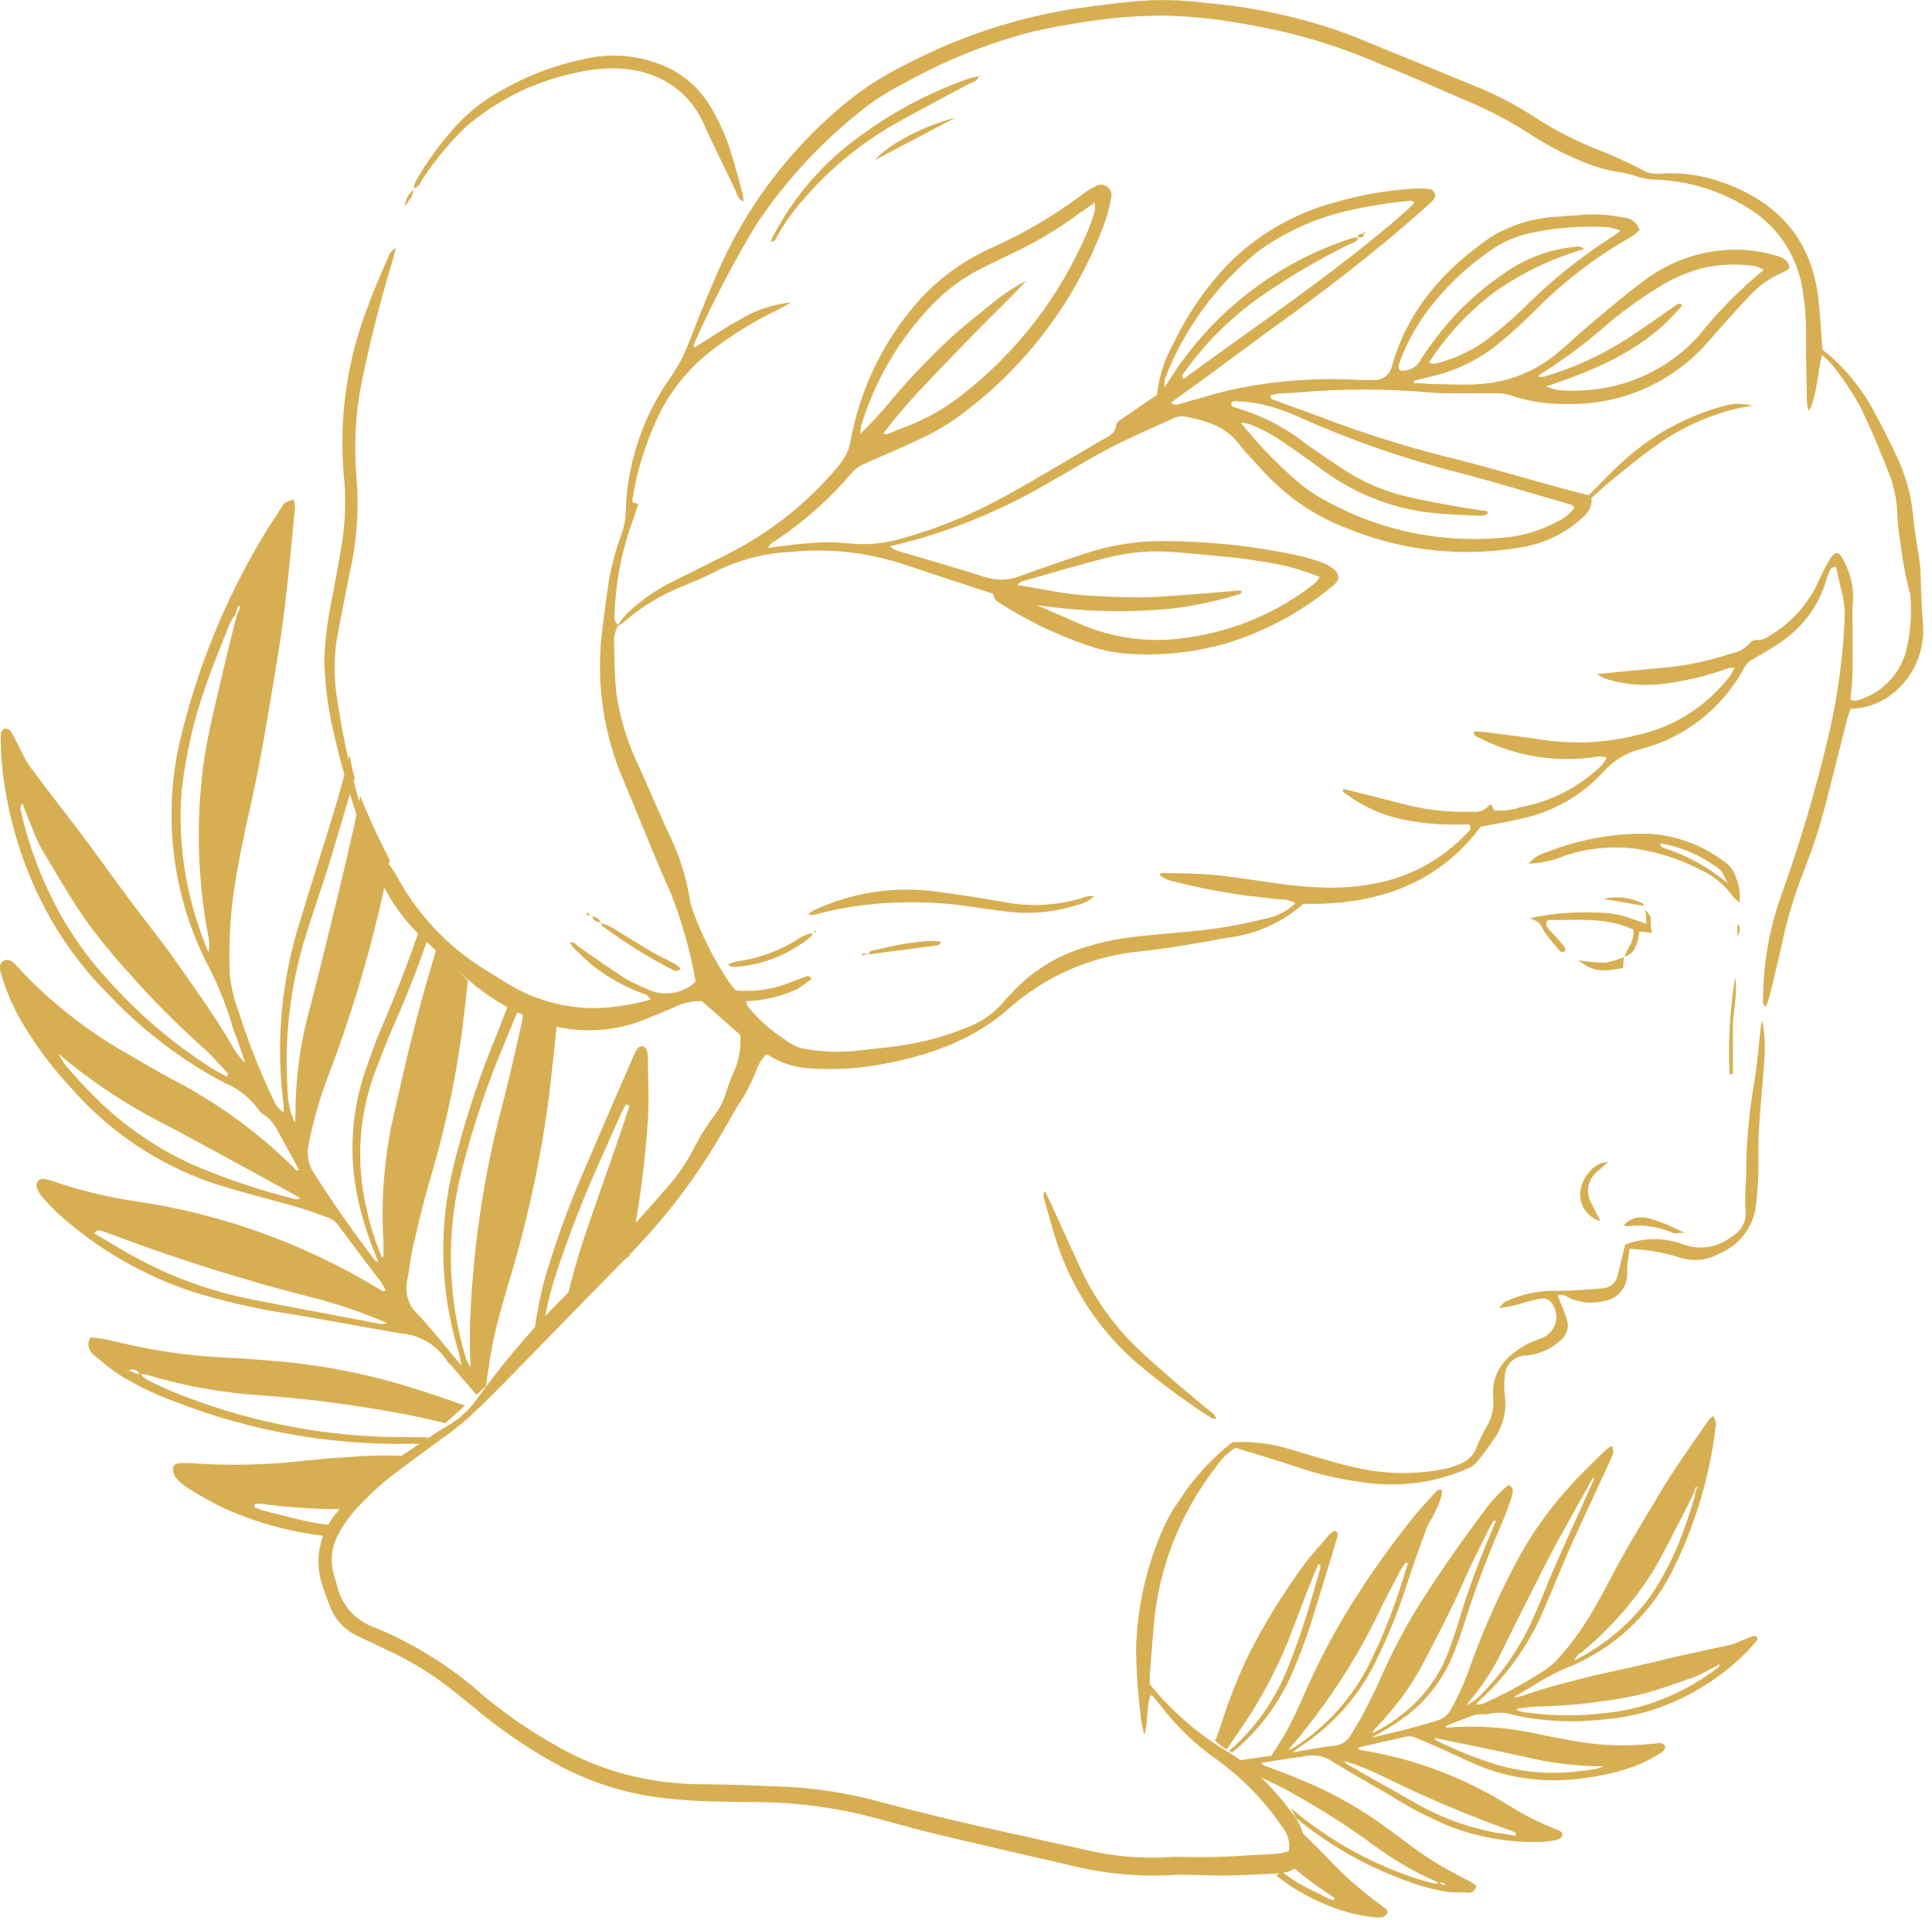<?xml version="1.0" encoding="UTF-8"?> <svg xmlns="http://www.w3.org/2000/svg" width="164" height="163" viewBox="0 0 164 163" fill="none"> <path d="M163.22 52.79C163.1 51.34 163.08 49.9 163.02 48.46C162.976 47.883 162.902 47.309 162.8 46.74C162.67 45.84 162.51 44.94 162.42 44.03C162.286 42.302 161.852 40.61 161.14 39.03C160.473 37.597 159.757 36.177 158.99 34.77C158.085 33.116 156.908 31.625 155.51 30.36C155.2 30.07 154.85 29.82 154.7 29.7C154.57 28.02 154.51 26.62 154.34 25.24C153.73 20.17 150.75 17.05 146.08 15.44C144.394 14.845 142.602 14.61 140.82 14.75C140.343 14.781 139.867 14.674 139.45 14.44C138.255 13.813 137.027 13.252 135.77 12.76C133.877 12.028 132.064 11.104 130.36 10C128.782 8.964 127.108 8.083 125.36 7.37L114.69 3C110.758 1.542 106.648 0.621 102.47 0.26C100.325 -0.029 98.154 -0.069 96 0.14C94.09 0.35 92.17 0.58 90.27 0.89C85.472 1.75 80.838 3.359 76.54 5.66C75.113 6.368 73.756 7.212 72.49 8.18C67.334 12.213 63.291 17.492 60.74 23.52C59.93 25.38 59.19 27.26 58.45 29.15C58.014 30.273 57.436 31.335 56.73 32.31C54.458 35.633 53.2 39.545 53.11 43.57C53.09 44.143 52.982 44.71 52.79 45.25C52.197 46.832 51.784 48.475 51.56 50.15C51.43 51.15 51.28 52.15 51.17 53.15C50.575 57.326 51.075 61.585 52.62 65.51C54.08 68.97 55.45 72.51 56.97 75.91C57.914 78.317 58.611 80.813 59.05 83.36C58.48 83.889 57.758 84.225 56.986 84.32C56.214 84.415 55.432 84.265 54.75 83.89C54.174 83.654 53.613 83.384 53.07 83.08C51.73 82.21 50.44 81.29 49.13 80.39C48.92 80.24 48.78 79.96 48.36 80.02C48.463 80.186 48.58 80.344 48.71 80.49C49.23 80.99 49.71 81.49 50.3 81.97C51.664 83.044 53.199 83.883 54.84 84.45C54.97 84.5 55.06 84.67 55.25 84.86C53.945 85.235 52.605 85.473 51.25 85.57C48.348 85.734 45.467 84.997 43 83.46C42.31 83.02 41.6 82.6 40.91 82.16C38.006 80.316 35.602 77.785 33.91 74.79C33.47 73.984 32.951 73.223 32.36 72.52C31.768 71.822 31.344 70.997 31.12 70.11C29.951 66.487 29.097 62.77 28.57 59C28.345 57.472 28.345 55.918 28.57 54.39C28.91 52.49 29.3 50.6 29.67 48.71C30.278 46.09 30.484 43.392 30.28 40.71C29.995 37.678 30.195 34.62 30.87 31.65C31.54 28.45 32.37 25.28 33.32 22.14C33.43 21.79 33.51 21.42 33.6 21.06C33.347 21.18 33.145 21.385 33.03 21.64C32.4 23.15 31.71 24.64 31.16 26.19C29.471 30.621 28.788 35.372 29.16 40.1C29.387 42.168 29.333 44.257 29 46.31C28.75 47.73 28.5 49.15 28.23 50.57C27.847 52.314 27.613 54.087 27.53 55.87C27.559 57.848 27.791 59.819 28.22 61.75C28.817 64.43 29.555 67.077 30.43 69.68C30.578 69.993 30.66 70.334 30.67 70.68C30.64 71.789 30.973 72.878 31.62 73.78C31.98 74.41 32.41 75 32.76 75.63C33.56 77.075 34.571 78.393 35.76 79.54C37.09 80.8 38.44 82.05 39.82 83.25C41.279 84.515 42.925 85.548 44.7 86.31C46.279 87.04 47.993 87.436 49.732 87.474C51.472 87.512 53.2 87.191 54.81 86.53C55.61 86.21 56.41 85.86 57.21 85.53C57.942 85.155 58.758 84.972 59.58 85L62.84 87.87C62.923 88.896 62.751 89.926 62.34 90.87C62.031 91.573 61.764 92.295 61.54 93.03C61.377 93.533 61.137 94.009 60.83 94.44C60.151 95.344 59.539 96.296 59 97.29C58.409 98.504 57.659 99.634 56.77 100.65C55.48 102.14 54.17 103.65 52.77 105.06C51.37 106.47 50.26 107.65 49 109C45.931 111.926 43.136 115.126 40.65 118.56C39.948 119.603 39.018 120.471 37.93 121.1C37.47 121.36 37.02 121.64 36.58 121.94C35.22 122.85 33.84 123.74 32.52 124.71C31.01 125.772 29.662 127.049 28.52 128.5C27.819 129.335 27.345 130.337 27.143 131.409C26.942 132.481 27.02 133.587 27.37 134.62C27.56 135.22 27.78 135.81 28.01 136.39C28.422 137.489 29.247 138.382 30.31 138.88C31.18 139.29 32.04 139.72 32.92 140.12C34.891 141.029 36.745 142.174 38.44 143.53C39.19 144.14 39.96 144.72 40.69 145.35C42.591 146.916 44.625 148.311 46.77 149.52C49.838 151.283 53.248 152.371 56.77 152.71C59.06 152.96 61.39 152.98 63.7 153C66.788 152.981 69.868 153.317 72.88 154C75.03 154.51 77.15 155.16 79.3 155.68C83.04 156.58 86.8 157.43 90.54 158.3C93.58 159.086 96.726 159.383 99.86 159.18C100.193 159.161 100.527 159.161 100.86 159.18C101.77 159.18 102.69 159.25 103.6 159.24C105.05 159.24 106.5 159.15 107.94 159.09C108.325 159.078 108.71 159.041 109.09 158.98C109.354 158.942 109.605 158.841 109.823 158.686C110.04 158.531 110.217 158.327 110.34 158.09C110.699 157.511 110.834 156.821 110.72 156.15C110.582 155.389 110.263 154.672 109.79 154.06C109.25 153.37 108.74 152.67 108.14 152.06C107.073 150.811 105.822 149.732 104.43 148.86C101.815 147.339 99.501 145.353 97.6 143C97.6 142.75 97.6 142.47 97.6 142.18C97.69 140.98 97.8 139.78 97.89 138.57C98.225 133.434 100.104 128.52 103.28 124.47C103.693 123.845 104.235 123.316 104.87 122.92C106.56 123.45 108.18 123.92 109.77 124.45C111.907 125.195 114.121 125.695 116.37 125.94C119.258 126.262 122.179 125.792 124.82 124.58C125.033 124.47 125.221 124.317 125.37 124.13C125.88 123.49 126.37 122.85 126.85 122.13C127.609 121.052 127.924 119.724 127.73 118.42C127.675 117.942 127.675 117.458 127.73 116.98C127.722 116.727 127.765 116.476 127.859 116.241C127.952 116.006 128.092 115.792 128.271 115.614C128.451 115.436 128.665 115.296 128.9 115.205C129.136 115.113 129.387 115.07 129.64 115.08C130.702 114.972 131.7 114.518 132.48 113.79C132.739 113.581 132.928 113.297 133.021 112.977C133.114 112.657 133.107 112.316 133 112C132.78 111.32 132.49 110.67 132.23 110C132.67 109.77 133.03 110.14 133.41 110.29C134.317 110.637 135.31 110.693 136.25 110.45C136.753 110.354 137.209 110.093 137.547 109.709C137.886 109.326 138.087 108.841 138.12 108.33C138.12 107.9 138.12 107.46 138.19 107.03C138.26 106.6 138.28 106.4 138.32 106.03C139.743 106.08 141.152 106.322 142.51 106.75C143.083 106.941 143.689 107.011 144.29 106.954C144.891 106.897 145.474 106.715 146 106.42C146.761 106.095 147.431 105.591 147.953 104.95C148.476 104.309 148.835 103.55 149 102.74C149.211 101.263 149.298 99.771 149.26 98.28C149.26 97.28 149.26 96.28 149.35 95.28C149.48 93.4 149.67 91.53 149.79 89.65C149.851 88.646 149.784 87.638 149.59 86.65C149.515 86.877 149.468 87.112 149.45 87.35C149.28 88.84 149.17 90.35 148.93 91.8C148.449 94.507 148.211 97.251 148.22 100C148.145 100.865 148.125 101.733 148.16 102.6C148.242 103.077 148.17 103.568 147.954 104.001C147.738 104.434 147.39 104.788 146.96 105.01C146.39 105.461 145.712 105.756 144.993 105.866C144.275 105.977 143.54 105.899 142.86 105.64C142.68 105.57 142.49 105.52 142.31 105.47C140.873 105.058 139.341 105.132 137.95 105.68C137.73 106.59 137.52 107.43 137.32 108.27C137.268 108.557 137.123 108.82 136.908 109.018C136.694 109.217 136.421 109.34 136.13 109.37C134.88 109.49 133.63 109.58 132.39 109.6C130.795 109.526 129.206 109.842 127.76 110.52C127.63 110.59 127.54 110.74 127.24 111.07C127.99 110.974 128.73 110.81 129.45 110.58C129.955 110.417 130.474 110.303 131 110.24C131.116 110.236 131.23 110.259 131.336 110.305C131.441 110.352 131.535 110.422 131.61 110.51C131.821 110.742 131.972 111.023 132.05 111.327C132.128 111.631 132.131 111.95 132.058 112.255C131.985 112.561 131.839 112.844 131.632 113.08C131.425 113.316 131.163 113.498 130.87 113.61C130.49 113.79 130.05 113.89 129.67 114.1C127.84 115.1 126.52 116.47 126.76 118.8C126.816 119.628 126.614 120.453 126.18 121.16C125.859 121.695 125.585 122.257 125.36 122.84C125.238 123.182 125.041 123.493 124.783 123.749C124.525 124.005 124.213 124.2 123.87 124.32C123.429 124.506 122.97 124.647 122.5 124.74C119.984 125.231 117.391 125.169 114.9 124.56C113.17 124.17 111.47 123.62 109.76 123.12C108.103 122.581 106.36 122.354 104.62 122.45C102.823 123.838 101.283 125.53 100.07 127.45C99.558 128.152 99.123 128.906 98.77 129.7C97.32 132.945 96.528 136.446 96.44 140C96.453 141.832 96.577 143.662 96.81 145.48C96.81 146.09 97.02 146.69 97.13 147.29C97.5 146.19 97.27 145.03 97.66 143.96C97.79 143.96 97.85 143.96 97.88 144.02C98.09 144.28 98.31 144.54 98.52 144.81C99.863 146.578 101.472 148.126 103.29 149.4C105.449 150.955 107.32 152.873 108.82 155.07C109.058 155.357 109.234 155.689 109.338 156.047C109.441 156.405 109.469 156.781 109.42 157.15C109.096 157.266 108.761 157.347 108.42 157.39C106.64 157.5 104.86 157.6 103.08 157.67C102.36 157.67 101.63 157.67 100.91 157.67C100.427 157.645 99.943 157.645 99.46 157.67C96.907 157.84 94.343 157.61 91.86 156.99C86.13 155.73 80.39 154.51 74.73 152.99C71.941 152.223 69.071 151.784 66.18 151.68C64.06 151.6 61.94 151.51 59.82 151.49C58.421 151.502 57.023 151.398 55.64 151.18C53.208 150.808 50.848 150.066 48.64 148.98C45.931 147.602 43.385 145.925 41.05 143.98C39.22 142.337 37.207 140.911 35.05 139.73C33.995 139.146 32.907 138.625 31.79 138.17C30.989 137.895 30.273 137.417 29.712 136.783C29.151 136.148 28.764 135.379 28.59 134.55C28.52 134.27 28.43 134 28.35 133.72C28.009 132.597 28.128 131.385 28.68 130.35C29.047 129.631 29.5 128.959 30.03 128.35C30.859 127.41 31.758 126.534 32.72 125.73C34.3 124.46 35.96 123.3 37.58 122.09C38.371 121.538 39.129 120.94 39.85 120.3C41.29 118.95 42.68 117.54 44.06 116.12C47.06 113.06 50.06 109.95 53.06 106.91C56.409 103.565 59.282 99.777 61.6 95.65C61.93 95.06 62.28 94.48 62.6 93.92C63.263 92.968 63.804 91.937 64.21 90.85C64.391 90.348 64.677 89.891 65.05 89.51C65.26 89.62 65.43 89.7 65.59 89.8C66.51 90.32 67.535 90.628 68.59 90.7C70.754 90.864 72.93 90.737 75.06 90.32C78.93 89.59 82.57 88.32 85.62 85.65C88.739 82.867 92.668 81.157 96.83 80.77C99.27 80.51 101.7 80.08 104.11 79.63C106.532 79.36 108.812 78.351 110.64 76.74C116.69 76.86 121.97 75.18 125.69 70.19C126.87 69.96 127.96 69.79 129.04 69.53C131.76 68.977 134.235 67.577 136.11 65.53C136.92 64.604 137.99 63.942 139.18 63.63C141.057 63.157 142.816 62.299 144.343 61.109C145.87 59.919 147.132 58.425 148.05 56.72C148.231 56.382 148.51 56.107 148.85 55.93C149.696 55.469 150.517 54.965 151.31 54.42C153.073 53.191 154.372 51.405 155 49.35C155.073 49.072 155.17 48.801 155.29 48.54C155.38 48.36 155.45 48.07 155.87 48.17C156 48.78 156.12 49.44 156.3 50.07C156.565 51.047 156.653 52.062 156.56 53.07C156.376 56.539 155.854 59.982 155 63.35C154.001 67.469 152.793 71.534 151.38 75.53C150.254 78.512 149.672 81.672 149.66 84.86C149.66 85.06 149.55 85.34 149.92 85.43C150.03 85.166 150.123 84.895 150.2 84.62C150.54 83.22 150.89 81.81 151.2 80.4C151.61 78.416 152.172 76.468 152.88 74.57C153.5 72.96 154.13 71.33 154.59 69.66C155.38 66.83 156.05 63.97 156.78 61.12C156.86 60.81 156.98 60.5 157.08 60.18C158.516 60.148 159.893 59.601 160.96 58.64C161.774 57.914 162.404 57.005 162.797 55.988C163.19 54.971 163.335 53.874 163.22 52.79V52.79ZM161.76 55.44C161.463 56.415 160.923 57.299 160.19 58.008C159.457 58.716 158.555 59.227 157.57 59.49C157.408 59.495 157.246 59.474 157.09 59.43C157.09 58.98 157.18 58.56 157.2 58.14C157.22 57.72 157.26 57.27 157.26 56.84C157.26 55.54 157.26 54.24 157.26 52.94C157.235 52.457 157.235 51.973 157.26 51.49C157.442 49.952 157.07 48.398 156.21 47.11C156.21 47.04 156.05 47.01 155.89 46.92C155.711 47.032 155.552 47.174 155.42 47.34C155.045 47.95 154.711 48.585 154.42 49.24C153.565 51.198 152.117 52.838 150.28 53.93C149.943 54.214 149.511 54.361 149.07 54.34C148.978 54.338 148.887 54.356 148.803 54.392C148.718 54.429 148.642 54.482 148.58 54.55C148.18 55.04 147.614 55.367 146.99 55.47C145.166 56.088 143.277 56.494 141.36 56.68C139.49 56.84 137.63 57.03 135.55 57.23C135.769 57.375 136 57.502 136.24 57.61C138.039 58.183 139.952 58.307 141.81 57.97C143.478 57.729 145.117 57.317 146.7 56.74C146.881 56.701 147.065 56.681 147.25 56.68C147.145 56.903 147.028 57.12 146.9 57.33C144.932 59.935 142.092 61.745 138.9 62.43C136.32 63.069 133.641 63.202 131.01 62.82C129.44 62.58 127.86 62.39 126.29 62.18L125.16 62.09C125.01 62.5 125.33 62.52 125.5 62.61C128.601 64.224 132.139 64.796 135.59 64.24C135.733 64.226 135.877 64.226 136.02 64.24C136.146 64.257 136.27 64.287 136.39 64.33C136.291 64.536 136.17 64.73 136.03 64.91C134.128 66.786 131.707 68.047 129.08 68.53C128.353 68.789 127.577 68.882 126.81 68.8C126.67 68.32 126.52 68.2 126.36 68.41C126.209 68.595 126.013 68.739 125.791 68.828C125.569 68.917 125.328 68.949 125.09 68.92C123.159 68.988 121.227 68.79 119.35 68.33C117.59 67.86 115.82 67.44 114.03 66.98C113.91 67.26 114.18 67.35 114.33 67.46C115.931 68.631 117.79 69.399 119.75 69.7C121.034 69.928 122.336 70.032 123.64 70.01C124.02 70.01 124.4 70.01 124.74 70.01C124.94 70.36 124.74 70.53 124.57 70.69C122.612 72.786 120.074 74.251 117.28 74.9C115.545 75.287 113.765 75.435 111.99 75.34C108.8 75.23 105.69 74.49 102.53 74.24C101.23 74.14 99.93 74.15 98.63 74.12C98.56 74.12 98.48 74.21 98.41 74.25C98.742 74.55 99.15 74.751 99.59 74.83L101.13 75.2C101.6 75.3 102.07 75.41 102.54 75.5L104.1 75.78C104.58 75.86 105.1 75.95 105.53 76.01C105.96 76.07 106.53 76.11 106.97 76.17L108.54 76.36C109.034 76.324 109.527 76.443 109.95 76.7C109.242 77.374 108.352 77.826 107.39 78C105.898 78.378 104.385 78.672 102.86 78.88C100.76 79.15 98.64 79.27 96.53 79.51C94.806 79.688 93.108 80.064 91.47 80.63C89.323 81.381 87.396 82.653 85.86 84.33C85.7 84.51 85.51 84.67 85.37 84.86C84.423 86.029 83.159 86.9 81.73 87.37C80.12 88.01 78.443 88.466 76.73 88.73C75.31 88.96 73.86 89.07 72.43 89.24C71.034 89.357 69.629 89.293 68.25 89.05C67.639 88.913 67.07 88.632 66.59 88.23C65.365 87.454 64.282 86.473 63.39 85.33C63.39 85.27 63.39 85.16 63.32 85.01C64.804 84.953 66.263 84.613 67.62 84.01C68.062 83.737 68.486 83.437 68.89 83.11C68.65 82.72 68.42 82.92 68.24 82.98C67.74 83.15 67.24 83.34 66.75 83.54C65.376 84.044 63.907 84.232 62.45 84.09C62.25 83.84 62.02 83.59 61.84 83.32C60.561 81.389 59.52 79.311 58.74 77.13C58.646 76.802 58.572 76.468 58.52 76.13C58.257 74.609 57.814 73.126 57.2 71.71C56.2 69.55 55.26 67.4 54.31 65.24C53.306 63.206 52.631 61.026 52.31 58.78C52.16 57.24 52.15 55.7 52.12 54.16C52.182 53.784 52.3 53.42 52.47 53.08L52.41 53.02C52.309 52.918 52.233 52.793 52.192 52.655C52.15 52.517 52.142 52.371 52.17 52.23C52.24 49.576 52.729 46.95 53.62 44.45C53.83 43.92 53.99 43.37 54.19 42.79L53.76 42.68C53.76 42.63 53.65 42.55 53.67 42.48C54.065 39.955 54.83 37.502 55.94 35.2C57.013 33.029 58.578 31.139 60.51 29.68C62.195 28.388 64.007 27.272 65.92 26.35C66.3 26.17 66.67 25.94 67.15 25.68C65.588 25.83 64.082 26.34 62.75 27.17C61.44 27.88 60.21 28.73 58.93 29.52C58.93 29.43 58.86 29.27 58.93 29.17C60.481 25.67 62.255 22.273 64.24 19C66.846 15.11 70.08 11.68 73.81 8.85C74.78 8.149 75.807 7.53 76.88 7C80.293 5.091 83.94 3.635 87.73 2.67C89.889 2.188 92.072 1.821 94.27 1.57C95.71 1.4 97.15 1.35 98.6 1.32C100.912 1.364 103.216 1.595 105.49 2.01C106.58 2.18 107.66 2.43 108.75 2.65C111.702 3.339 114.585 4.3 117.36 5.52C119.73 6.46 122.06 7.52 124.42 8.52C126.334 9.315 128.171 10.282 129.91 11.41C131.245 12.276 132.654 13.023 134.12 13.64C135.082 14.058 136.089 14.367 137.12 14.56C137.761 14.636 138.392 14.784 139 15C139.551 15.168 140.124 15.255 140.7 15.26C143.789 15.399 146.769 16.442 149.27 18.26C151.196 19.737 152.507 21.874 152.95 24.26C153.216 25.684 153.334 27.132 153.3 28.58C153.3 30.41 153.35 32.24 153.38 34.08C153.383 34.363 153.444 34.642 153.56 34.9C154.27 33.46 154.25 31.84 154.66 30.12C155.038 30.459 155.392 30.823 155.72 31.21C156.519 32.237 157.238 33.323 157.87 34.46C158.81 36.36 159.61 38.32 160.39 40.29C160.814 41.423 161.041 42.62 161.06 43.83C161.082 44.502 161.159 45.171 161.29 45.83C161.464 47.406 161.755 48.967 162.16 50.5C162.311 52.157 162.176 53.828 161.76 55.44V55.44Z" fill="#D7AF52"></path> <path d="M63.09 17.12C62.58 16.88 62.54 16.39 62.36 16.02C61.48 14.2 60.58 12.38 59.75 10.54C58 6.63 54.28 5.61 51.24 5.83C50.281 5.893 49.33 6.047 48.4 6.29C45.099 7.047 42.035 8.606 39.48 10.83C38.184 12.1 37.018 13.497 36 15C35.74 15.37 35.61 15.86 35.13 16C35.151 15.786 35.205 15.577 35.29 15.38C36.322 13.571 37.567 11.892 39 10.38C39.871 9.479 40.856 8.696 41.93 8.05C44.301 6.596 46.906 5.565 49.63 5C51.945 4.463 54.371 4.699 56.54 5.67C58.094 6.373 59.395 7.535 60.27 9C60.995 10.186 61.576 11.455 62 12.78C62.39 14.02 62.72 15.28 63.06 16.53C63.091 16.725 63.101 16.923 63.09 17.12V17.12Z" fill="#D7AF52"></path> <path d="M147.35 74.47C147.191 73.957 146.867 73.511 146.43 73.2C144.59 71.793 142.379 70.956 140.07 70.79C137.09 70.717 134.125 71.24 131.35 72.33C130.729 72.491 130.174 72.841 129.76 73.33C130.834 73.292 131.892 73.055 132.88 72.63C134.849 71.989 136.938 71.8 138.99 72.08C140.842 72.376 142.635 72.966 144.3 73.83C145.447 74.338 146.433 75.15 147.15 76.18C147.307 76.35 147.481 76.505 147.67 76.64C147.745 75.901 147.635 75.155 147.35 74.47V74.47ZM141.25 72C141.05 71.93 140.91 71.83 140.95 71.6H140.86H140.94C142.561 71.871 144.102 72.5 145.45 73.44C146.13 73.86 146.15 73.91 146.67 75.01C145.079 73.659 143.237 72.636 141.25 72V72Z" fill="#D7AF52"></path> <path d="M103.27 120.46C103.1 120.46 102.99 120.46 102.93 120.46C100.657 119.009 98.485 117.405 96.43 115.66C93.334 112.953 91.02 109.465 89.73 105.56C89.31 104.28 88.97 102.98 88.6 101.68C88.569 101.588 88.563 101.49 88.582 101.395C88.602 101.3 88.646 101.212 88.71 101.14L89.19 102.14C90.07 104.06 90.93 105.99 91.82 107.91C93.133 110.656 94.983 113.11 97.26 115.13C98.92 116.66 100.68 118.13 102.4 119.56C102.7 119.82 103.09 120 103.27 120.46Z" fill="#D7AF52"></path> <path d="M139.68 77.23C139.62 77.15 139.579 77.058 139.56 76.96C139.611 77.045 139.652 77.135 139.68 77.23V77.23Z" fill="#D7AF52"></path> <path d="M140.22 79.19L139.17 79.09C139.137 79.374 139.08 79.655 139 79.93C138.81 80.51 138.58 81.07 137.89 81.21C138.02 80.92 138.14 80.64 138.29 80.37C138.577 79.948 138.705 79.438 138.65 78.93C136.31 77.83 133.81 78.15 131.4 78.11C131.14 78.41 131.27 78.61 131.4 78.8C131.87 79.34 132.4 79.87 132.82 80.42C132.852 80.475 132.868 80.537 132.868 80.6C132.868 80.663 132.852 80.725 132.82 80.78C132.764 80.812 132.7 80.83 132.635 80.83C132.57 80.83 132.506 80.812 132.45 80.78C132.01 80.28 131.58 79.78 131.18 79.23C130.98 78.97 130.88 78.62 130.66 78.38C130.412 78.198 130.14 78.053 129.85 77.95C132.125 77.478 134.456 77.344 136.77 77.55C137.478 77.668 138.171 77.859 138.84 78.12C139.1 78.2 139.35 78.3 139.75 78.44C139.747 78.045 139.72 77.651 139.67 77.26C139.86 77.51 140.17 77.7 140.12 78.09C140.112 78.459 140.146 78.828 140.22 79.19V79.19Z" fill="#D7AF52"></path> <path d="M135.14 102.26C135.35 102.69 135.57 103.11 135.78 103.53C135.78 103.53 135.78 103.61 135.78 103.66C135.269 103.498 134.828 103.168 134.53 102.723C134.232 102.277 134.094 101.744 134.14 101.21C134.204 100.584 134.467 99.995 134.89 99.53C135.081 99.274 135.326 99.062 135.608 98.91C135.889 98.758 136.2 98.669 136.52 98.65C136.15 98.99 135.83 99.24 135.52 99.53C135.138 99.863 134.889 100.322 134.819 100.824C134.749 101.326 134.863 101.836 135.14 102.26V102.26Z" fill="#D7AF52"></path> <path d="M57.78 82.25C57.699 82.352 57.582 82.418 57.453 82.435C57.325 82.451 57.194 82.418 57.09 82.34C54.991 81.256 52.984 80.002 51.09 78.59C51.04 78.59 51.04 78.46 51.02 78.38C51.278 78.447 51.529 78.538 51.77 78.65C52.96 79.36 54.14 80.12 55.34 80.82C56 81.21 56.71 81.51 57.34 81.87C57.507 81.971 57.655 82.1 57.78 82.25V82.25Z" fill="#D7AF52"></path> <path d="M143 104.67C142.46 104.67 142.17 104.75 142 104.67C140.76 104.135 139.399 103.945 138.06 104.12C137.99 104.12 137.92 104.05 137.84 104.02C138.072 103.759 138.369 103.563 138.701 103.453C139.032 103.342 139.387 103.321 139.73 103.39C140.245 103.509 140.75 103.67 141.24 103.87C141.74 104.05 142.25 104.31 143 104.67Z" fill="#D7AF52"></path> <path d="M136.25 81.74C136.797 81.646 137.332 81.485 137.84 81.26L137.78 82.19C135.78 82.56 135.27 82.47 133.95 81.53C134.71 81.655 135.479 81.725 136.25 81.74V81.74Z" fill="#D7AF52"></path> <path d="M147.1 87.2C147.1 88.55 147.1 89.89 147.1 91.2H146.82C146.688 88.451 146.846 85.696 147.29 82.98C147.53 84.6 147.08 85.89 147.1 87.2Z" fill="#D7AF52"></path> <path d="M139.47 76.72C139.52 76.72 139.53 76.83 139.55 76.91L136.1 76.32C137.235 76.047 138.431 76.189 139.47 76.72V76.72Z" fill="#D7AF52"></path> <path d="M34.38 17.52C34.39 17.256 34.456 16.996 34.575 16.76C34.694 16.523 34.863 16.315 35.07 16.15C35.06 16.71 34.66 17.06 34.38 17.52Z" fill="#D7AF52"></path> <path d="M147.48 79.55V78.44C147.87 78.79 147.62 79.17 147.48 79.55Z" fill="#D7AF52"></path> <path d="M50.23 77.7C50.23 77.7 50.23 77.7 50.23 77.76H50.17L50.23 77.7Z" fill="#D7AF52"></path> <path d="M51 78.32C50.51 78.26 50.39 78.17 50.27 77.76C50.56 77.87 50.86 78 51 78.32Z" fill="#D7AF52"></path> <path d="M49.87 77.51L50.13 77.7C50.034 77.715 49.936 77.715 49.84 77.7C49.84 77.7 49.78 77.58 49.75 77.51C49.79 77.504 49.83 77.504 49.87 77.51V77.51Z" fill="#D7AF52"></path> <path d="M52.41 53.12C52.676 52.732 52.97 52.364 53.29 52.02C54.455 50.93 55.776 50.02 57.21 49.32C58.72 48.57 60.21 47.83 61.73 47.06C65.366 45.238 68.585 42.681 71.18 39.55C71.68 38.98 72.024 38.291 72.18 37.55C72.917 33.387 74.715 29.485 77.4 26.22C78.923 24.342 80.807 22.788 82.94 21.65C83.37 21.42 83.8 21.2 84.24 21.01C86.97 19.788 89.553 18.261 91.94 16.46C92.285 16.197 92.657 15.973 93.05 15.79C93.201 15.708 93.373 15.672 93.544 15.687C93.716 15.701 93.879 15.766 94.014 15.872C94.149 15.979 94.25 16.122 94.305 16.285C94.359 16.448 94.364 16.624 94.32 16.79C94.177 17.645 93.946 18.483 93.63 19.29C91.118 25.921 86.672 31.644 80.87 35.72C79.957 36.327 78.997 36.862 78 37.32C76.44 38.06 74.84 38.72 73.26 39.44C72.911 39.594 72.598 39.819 72.34 40.1C70.379 42.433 68.076 44.456 65.51 46.1C65.384 46.227 65.274 46.368 65.18 46.52C66.39 46.38 67.47 46.2 68.57 46.13C69.718 46.02 70.873 46.02 72.02 46.13C73.407 46.288 74.812 46.183 76.16 45.82C79.238 45.008 82.206 43.826 85 42.3C87 41.24 88.93 40.05 90.89 38.92L93.51 37.38C94.03 37.07 94.64 36.88 94.75 36.11C94.75 35.85 95.18 35.61 95.44 35.42C96.35 34.78 97.27 34.17 98.21 33.53C98.372 31.993 98.849 30.505 99.61 29.16C100.773 26.718 102.312 24.475 104.17 22.51C106.68 19.948 109.834 18.11 113.3 17.19C115.604 16.512 117.981 16.113 120.38 16C120.715 15.986 121.05 16.006 121.38 16.06C121.476 16.077 121.565 16.119 121.638 16.183C121.712 16.247 121.767 16.329 121.798 16.421C121.828 16.513 121.834 16.612 121.813 16.706C121.792 16.801 121.746 16.889 121.68 16.96C121.39 17.27 121.06 17.56 120.74 17.85C116.61 21.5 112.25 24.85 107.74 28.07C105.87 29.43 104.02 30.82 102.16 32.19C101.27 32.84 100.36 33.47 99.4 34.19C99.67 34.46 99.94 34.35 100.18 34.28C101.66 33.88 103.18 33.39 104.63 33.07C108.171 32.316 111.797 32.044 115.41 32.26C115.843 32.285 116.277 32.285 116.71 32.26C117.047 32.263 117.375 32.148 117.637 31.937C117.9 31.726 118.081 31.43 118.15 31.1C119.5 26.31 122.59 22.84 126.59 20.1C128.293 19.074 130.224 18.49 132.21 18.4C132.93 18.32 133.65 18.31 134.37 18.23C135.526 18.159 136.685 18.24 137.82 18.47C138.131 18.483 138.429 18.594 138.672 18.789C138.915 18.983 139.089 19.25 139.17 19.55C138.945 19.758 138.704 19.949 138.45 20.12C135.421 21.829 132.65 23.961 130.22 26.45C129.22 27.45 128.12 28.45 126.99 29.35C125.331 30.654 123.394 31.56 121.33 32C120.91 32.09 120.49 32.21 120.07 32.32C120.07 32.32 120.07 32.4 119.98 32.53C120.61 32.53 121.21 32.6 121.8 32.61C123.06 32.61 124.31 32.72 125.56 32.61C127.981 32.469 130.294 31.558 132.16 30.01C133.09 29.25 133.96 28.4 134.88 27.62C136.36 26.39 137.82 25.12 139.37 23.97C141.008 22.688 142.928 21.814 144.97 21.42C146.919 21.044 148.93 21.147 150.83 21.72C151.33 21.89 151.83 22.05 151.91 22.78C151.729 22.919 151.535 23.039 151.33 23.14C150.25 23.589 149.284 24.272 148.5 25.14C147.7 25.97 146.93 26.84 146.16 27.7C145.71 28.2 145.27 28.7 144.82 29.22C143.365 30.839 141.581 32.13 139.587 33.005C137.594 33.881 135.437 34.323 133.26 34.3C131.564 34.359 129.871 34.115 128.26 33.58C127.895 33.461 127.514 33.397 127.13 33.39C125.88 33.39 124.63 33.39 123.37 33.39C122.75 33.39 122.12 33.39 121.49 33.33C117.694 32.995 113.876 32.995 110.08 33.33C109.55 33.38 109.02 33.38 108.49 33.42C108.266 33.452 108.046 33.502 107.83 33.57C107.89 33.74 107.9 33.87 107.95 33.89C109.85 34.59 111.75 35.26 113.64 35.98C116.987 37.193 120.399 38.218 123.86 39.05C126.65 39.77 129.42 40.59 132.2 41.36C133.08 41.6 133.96 41.82 134.86 42.05C135.86 41.05 136.74 40.1 137.74 39.2C140.199 36.938 143.171 35.307 146.4 34.45C147.169 34.234 147.982 34.234 148.75 34.45C148.16 34.56 147.75 34.61 147.44 34.69C144.948 35.289 142.597 36.369 140.52 37.87C139.22 38.78 138 39.81 136.77 40.81C136.2 41.26 135.68 41.76 135.08 42.3C135.22 43.13 134.66 43.67 134.08 44.18C132.637 45.412 130.877 46.212 129 46.49C124.125 47.319 119.116 46.779 114.53 44.93C111.848 43.949 109.434 42.353 107.48 40.27C106.71 39.41 105.86 38.61 105.17 37.69C103.98 36.13 102.25 35.69 100.5 35.35C100.119 35.331 99.741 35.421 99.41 35.61C97.7 36.38 95.97 37.13 94.3 37.99C92.63 38.85 90.78 40 89 41C85.542 43.029 81.848 44.624 78 45.75C77.22 45.97 76.42 46.16 75.55 46.39C75.689 46.516 75.844 46.624 76.01 46.71C78.54 47.47 81.09 48.19 83.61 48.99C84.571 49.313 85.615 49.288 86.56 48.92C88.36 48.25 90.19 47.64 92.01 47.03C94.203 46.289 96.505 45.92 98.82 45.94C102.628 45.952 106.425 46.357 110.15 47.15C110.851 47.314 111.542 47.517 112.22 47.76C112.539 47.874 112.84 48.036 113.11 48.24C113.76 48.73 113.78 49.24 113.11 49.77C110.461 51.966 107.402 53.615 104.11 54.62C101.325 55.422 98.419 55.717 95.53 55.49C94.329 55.383 93.149 55.114 92.02 54.69C89.471 53.8 87.037 52.608 84.77 51.14C84.48 50.95 84.48 50.95 84.27 50.4C81.69 49.56 79.13 48.73 76.58 47.87C73.495 46.871 70.235 46.531 67.01 46.87C64.839 46.978 62.714 47.536 60.77 48.51C59.84 49.02 58.84 49.39 57.86 49.81C56.071 50.531 54.415 51.544 52.96 52.81C52.775 52.954 52.578 53.081 52.37 53.19L52.41 53.12ZM115.28 20.17C115.22 20.6 114.81 20.61 114.54 20.74C112.115 21.935 109.775 23.299 107.54 24.82C104.81 26.635 102.438 28.937 100.54 31.61C100.44 31.75 100.23 31.88 100.48 32.17C106.79 27.52 113.35 23.17 119.26 18C119.53 17.75 119.79 17.48 120.07 17.2C119.9 17.11 119.82 17.03 119.75 17.04C117.929 17.209 116.122 17.499 114.34 17.91C111.605 18.538 109.027 19.715 106.76 21.37C103.253 24.197 100.547 27.893 98.91 32.09C98.857 32.357 98.833 32.628 98.84 32.9L99.7 31.59C103.298 26.21 108.609 22.203 114.77 20.22C114.937 20.179 115.109 20.162 115.28 20.17V20.17ZM133.64 43.11C133.53 42.99 133.48 42.88 133.4 42.86C130.22 41.94 127.04 40.97 123.84 40.13C119.171 38.949 114.614 37.363 110.22 35.39C109.698 35.145 109.16 34.934 108.61 34.76C107.474 34.356 106.285 34.124 105.08 34.07C104.87 34.07 104.59 33.99 104.49 34.31C104.55 34.4 104.58 34.53 104.64 34.54C106.922 35.171 109.053 36.252 110.91 37.72C111.91 38.42 112.91 39.11 113.91 39.77C115.469 40.809 117.189 41.582 119 42.06C120.63 42.48 122.3 42.75 124 43.06C124.71 43.2 125.43 43.27 126.14 43.38C126.189 43.383 126.236 43.405 126.27 43.44C126.27 43.44 126.27 43.51 126.27 43.63C126.121 43.715 125.959 43.772 125.79 43.8C124.11 43.7 122.41 43.69 120.79 43.45C117.756 42.994 114.877 41.81 112.4 40C111.4 39.28 110.4 38.54 109.33 37.82C108.319 37.081 107.221 36.469 106.06 36C105.821 35.94 105.576 35.904 105.33 35.89C106.773 37.707 108.387 39.382 110.15 40.89C110.953 41.579 111.836 42.17 112.78 42.65C117.304 45.094 122.452 46.138 127.57 45.65C129.208 45.527 130.801 45.053 132.24 44.26C132.797 44.002 133.278 43.606 133.64 43.11ZM92.93 17.21L91.66 18.08C89.924 19.375 88.065 20.497 86.11 21.43C85.23 21.84 84.37 22.27 83.51 22.69C81.86 23.491 80.366 24.582 79.1 25.91C76.323 28.804 74.267 32.312 73.1 36.15C73.058 36.378 73.031 36.608 73.02 36.84C73.95 35.947 74.825 34.998 75.64 34C76.49 33 77.35 32 78.25 31.1C79.15 30.2 80 29.31 80.93 28.48C81.86 27.65 82.93 26.79 83.93 25.99C84.913 25.157 85.982 24.433 87.12 23.83C85.82 25.27 84.39 26.59 83.04 27.98C81.69 29.37 80.21 30.87 78.83 32.35C77.465 33.747 76.185 35.227 75 36.78C75.12 36.86 75.17 36.91 75.2 36.9L77.2 36.11C78.722 35.504 80.152 34.689 81.45 33.69C86.219 30.042 89.958 25.218 92.3 19.69C92.546 19.117 92.756 18.529 92.93 17.93C92.963 17.691 92.963 17.449 92.93 17.21V17.21ZM88 51.37L91.55 52.92C94.515 54.236 97.803 54.647 101 54.1C104.873 53.532 108.528 51.956 111.6 49.53C111.765 49.369 111.91 49.187 112.03 48.99C110.419 48.33 108.728 47.882 107 47.66C104.67 47.26 102.32 47.12 100 46.9C98.127 46.71 96.235 46.828 94.4 47.25C91.84 47.87 89.31 48.64 86.77 49.36C86.66 49.36 86.57 49.49 86.34 49.66C88.15 49.96 89.8 50.32 91.47 50.49C93.14 50.66 95.02 50.69 96.8 50.72C97.8 50.72 98.8 50.64 99.8 50.57C100.8 50.5 101.72 50.43 102.68 50.35L105.26 50.13C105.26 50.13 105.34 50.13 105.38 50.21C105.42 50.29 105.31 50.42 105.26 50.43C103.378 51.016 101.447 51.431 99.49 51.67C95.662 52.046 91.803 51.946 88 51.37V51.37ZM137.53 19.58C137.243 19.458 136.945 19.364 136.64 19.3C134.292 19.14 131.934 19.325 129.64 19.85C128.566 20.109 127.549 20.563 126.64 21.19C124.721 22.493 123.008 24.078 121.56 25.89C120.408 27.318 119.493 28.922 118.85 30.64C118.76 30.9 118.61 31.18 118.85 31.45C119.207 31.499 119.569 31.435 119.887 31.267C120.205 31.098 120.462 30.833 120.62 30.51C120.87 30.09 121.16 29.7 121.44 29.31C123.143 26.902 125.271 24.824 127.72 23.18C129.577 21.865 131.76 21.086 134.03 20.93C134.14 20.93 134.25 21.02 134.49 21.13C131.82 21.915 129.291 23.12 127 24.7C124.757 26.364 122.829 28.416 121.31 30.76C121.4 30.76 121.48 30.87 121.56 30.87C121.753 30.877 121.945 30.853 122.13 30.8C123.514 30.427 124.823 29.818 126 29C127.08 28.194 128.111 27.326 129.09 26.4C131.481 23.979 134.134 21.833 137 20C137.196 19.873 137.383 19.733 137.56 19.58H137.53ZM131.22 32.81C131.577 32.949 131.945 33.056 132.32 33.13C133.481 33.219 134.649 33.175 135.8 33C139.024 32.532 141.984 30.955 144.17 28.54C145.816 26.472 147.676 24.585 149.72 22.91C149.483 22.776 149.231 22.668 148.97 22.59C147.642 22.4 146.291 22.424 144.97 22.66C143.651 22.951 142.386 23.447 141.22 24.13C139.604 25.091 138.066 26.178 136.62 27.38C134.752 29.042 132.744 30.541 130.62 31.86C130.62 31.86 130.62 31.92 130.62 31.99C130.756 32.006 130.894 32.006 131.03 31.99C133.532 31.269 135.914 30.184 138.1 28.77C139.48 27.88 140.81 26.92 142.16 25.99C142.34 25.87 142.51 25.63 142.8 25.92C139.83 29.53 135.76 31.31 131.25 32.81H131.22Z" fill="#D7AF52"></path> <path d="M92.88 76.1C92.474 76.481 91.968 76.738 91.42 76.84C89.485 77.463 87.436 77.65 85.42 77.39C83.6 77.19 81.8 76.83 79.98 76.7C78.252 76.58 76.518 76.58 74.79 76.7C72.826 76.848 70.881 77.183 68.98 77.7C68.89 77.7 68.79 77.7 68.6 77.64C68.741 77.51 68.895 77.397 69.06 77.3C72.176 75.833 75.638 75.261 79.06 75.65C81.06 75.9 82.96 76.2 84.91 76.53C87.371 77.054 89.927 76.906 92.31 76.1C92.499 76.071 92.691 76.071 92.88 76.1V76.1Z" fill="#D7AF52"></path> <path d="M83.06 6.5C82.96 6.96 82.52 6.97 82.21 7.14C80.1 8.28 78 9.37 75.87 10.57C72.946 12.258 70.332 14.432 68.14 17C67.323 17.922 66.606 18.928 66 20C65.88 20.23 65.79 20.57 65.4 20.5C67.215 16.827 69.933 13.675 73.3 11.34C76.097 9.308 79.186 7.71 82.46 6.6C82.693 6.542 82.93 6.505 83.17 6.49L83.06 6.5Z" fill="#D7AF52"></path> <path d="M68.93 79.18C68.93 79.27 68.93 79.4 68.93 79.44C67.093 81 64.805 81.932 62.4 82.1C62.258 82.099 62.117 82.079 61.98 82.04C61.98 82.04 61.98 82.04 61.81 81.9C62.022 81.785 62.247 81.698 62.48 81.64C64.247 81.404 65.948 80.812 67.48 79.9C67.921 79.549 68.444 79.315 69 79.22L68.93 79.18Z" fill="#D7AF52"></path> <path d="M81.1 10L74.24 13.6C75.33 12.32 78.43 10.64 81.1 10Z" fill="#D7AF52"></path> <path d="M73.71 81.06C73.79 80.95 73.84 80.76 73.94 80.74C74.87 80.52 75.81 80.3 76.75 80.14C77.461 80.017 78.179 79.933 78.9 79.89C79.235 79.885 79.569 79.909 79.9 79.96C79.79 80.12 79.74 80.24 79.69 80.25L73.69 81.04L73.71 81.06Z" fill="#D7AF52"></path> <path d="M73.68 81L73.21 81.12V80.95L73.73 81.02L73.68 81Z" fill="#D7AF52"></path> <path d="M83.1 6.54C83.153 6.479 83.213 6.425 83.28 6.38C83.28 6.38 83.34 6.38 83.37 6.38L83.06 6.46L83.1 6.54Z" fill="#D7AF52"></path> <path d="M69 79.22L69.25 79L69.31 79.12L68.97 79.18L69 79.22Z" fill="#D7AF52"></path> <path d="M65.36 20.54V20.73C65.36 20.73 65.36 20.67 65.36 20.64C65.36 20.61 65.36 20.58 65.28 20.55L65.36 20.54Z" fill="#D7AF52"></path> <path d="M115.8 19.81H115.92L115.82 19.65L115.76 19.76L115.8 19.81Z" fill="#D7AF52"></path> <path d="M115.76 19.76C115.84 20.22 115.54 20.17 115.25 20.14C115.25 19.81 115.6 19.9 115.78 19.78L115.76 19.76Z" fill="#D7AF52"></path> <path d="M45.27 114L46.02 113.31C46.254 111.614 46.632 109.942 47.15 108.31C48.301 104.828 49.636 101.41 51.15 98.07C51.72 96.78 52.3 95.49 52.88 94.21C52.964 94.051 53.057 93.897 53.16 93.75L53.44 93.89C52.97 95.27 52.52 96.65 52.04 98.02C51.23 100.35 50.4 102.66 49.61 105.02C48.879 107.194 48.285 109.412 47.83 111.66C49.13 110.43 50.42 109.21 51.69 107.95C52.205 107.438 52.791 107.004 53.43 106.66C54.212 102.853 54.737 98.998 55 95.12C55.11 93.36 55 91.6 55 89.84C55 89.588 54.959 89.339 54.88 89.1C54.852 89.035 54.81 88.978 54.756 88.933C54.702 88.888 54.638 88.856 54.57 88.84C54.499 88.829 54.425 88.833 54.356 88.854C54.287 88.875 54.223 88.911 54.17 88.96C54.02 89.157 53.895 89.372 53.8 89.6C52.48 92.65 51.15 95.69 49.85 98.75C48.481 101.836 47.309 105.006 46.34 108.24C45.803 110.122 45.444 112.051 45.27 114Z" fill="#D7AF52"></path> <path d="M44.39 85.79C44.384 86.125 44.354 86.459 44.3 86.79C43.78 89.04 43.3 91.3 42.71 93.54C41.014 99.905 40.064 106.446 39.88 113.03C39.88 114.03 39.88 114.93 39.95 116.11C39.809 115.878 39.682 115.637 39.57 115.39C37.989 110.222 37.85 104.721 39.17 99.48C40.129 95.678 41.383 91.957 42.92 88.35C43.28 87.46 43.65 86.57 44.02 85.69C43.712 85.61 43.408 85.513 43.11 85.4C42.82 86.14 42.54 86.89 42.25 87.63C40.705 91.316 39.451 95.118 38.5 99C37.212 104.153 37.347 109.558 38.89 114.64C38.99 114.96 39.03 115.3 39.17 115.94C37.79 114.31 36.69 112.88 35.45 111.57C35.066 111.212 34.782 110.759 34.628 110.258C34.473 109.756 34.453 109.222 34.57 108.71C34.75 107.83 34.82 106.91 35.02 106.03C35.45 104.17 35.88 102.3 36.41 100.47C37.62 96.467 38.529 92.379 39.13 88.24C39.35 86.59 39.54 84.93 39.72 83.24C38.749 82.336 37.877 81.33 37.12 80.24C36.93 80.94 36.74 81.64 36.53 82.33C35.26 86.52 34.3 90.8 33.33 95.06C32.601 98.459 32.338 101.941 32.55 105.41C32.55 105.81 32.55 106.21 32.55 106.61C32.55 106.61 32.55 106.68 32.43 106.77C31.871 105.483 31.442 104.143 31.15 102.77C30.155 98.718 30.452 94.455 32 90.58C32.47 89.37 32.94 88.14 33.47 86.95C34.59 84.43 35.57 81.87 36.47 79.27C36.24 78.93 36.03 78.57 35.82 78.27C34.82 81.27 33.67 84.27 32.38 87.27C31.91 88.33 31.54 89.43 31.15 90.52C29.775 94.282 29.545 98.367 30.49 102.26C30.894 103.933 31.439 105.569 32.12 107.15C31.96 107.07 31.86 107.06 31.82 107C29.99 104.6 28.25 102.13 26.64 99.58C26.406 99.228 26.246 98.832 26.171 98.415C26.095 97.999 26.105 97.572 26.2 97.16C26.599 95.135 27.171 93.147 27.91 91.22C29.919 85.944 31.52 80.521 32.7 75C32.85 74.35 32.97 73.69 33.08 73C32.15 71.24 31.315 69.43 30.58 67.58C30.41 68.43 30.25 69.28 30.06 70.12C29.17 74.12 28.17 78.12 27.19 82.12C26.78 83.83 26.3 85.52 25.89 87.24C25.361 89.597 25.089 92.004 25.08 94.42C25.08 94.72 25.08 95.02 25.02 95.32C24.603 94.375 24.392 93.353 24.4 92.32C24.14 88.091 24.63 83.848 25.85 79.79C26.56 77.43 27.41 75.11 28.11 72.79C28.81 70.47 29.44 68.28 30.11 66.02C30.06 65.84 30 65.66 29.95 65.47C29.842 65.011 29.759 64.547 29.7 64.08C29.34 65.41 28.98 66.74 28.6 68.08C27.6 71.41 26.52 74.71 25.51 78.08C23.874 83.18 23.386 88.579 24.08 93.89C24.08 94.07 24.08 94.25 24.08 94.44C23.741 94.231 23.471 93.929 23.3 93.57C22.082 91.03 21.046 88.407 20.2 85.72C19.855 84.781 19.623 83.804 19.51 82.81C19.413 80.647 19.497 78.479 19.76 76.33C20.13 73.58 20.71 70.88 21.32 68.17C22.25 64.05 22.88 59.87 23.58 55.7C24.28 51.53 24.63 47.31 25.04 43.1C25.032 42.859 24.992 42.62 24.92 42.39C24.12 42.69 24.12 42.68 23.92 43.04C23.35 43.93 22.75 44.81 22.22 45.72C19.002 51.131 16.64 57.007 15.22 63.14C13.851 69.336 14.626 75.813 17.42 81.51C18.346 83.235 19.1 85.047 19.67 86.92C19.81 87.5 20.08 88.06 20.27 88.62C20.46 89.18 20.63 89.7 20.81 90.24C20.363 89.817 19.988 89.324 19.7 88.78C18.27 86.29 16.57 83.97 14.93 81.62C13.99 80.25 12.93 78.96 11.93 77.62C11.15 76.62 10.36 75.53 9.59 74.48C8.66 73.22 7.76 71.95 6.82 70.7C5.36 68.79 3.9 66.93 2.48 65C2.234 64.624 2.017 64.229 1.83 63.82C1.53 63.24 1.25 62.65 0.92 62.09C0.859 62.014 0.782 61.953 0.693 61.913C0.604 61.873 0.507 61.855 0.41 61.86C0.324 61.895 0.247 61.95 0.188 62.022C0.129 62.094 0.088 62.179 0.07 62.27C0.07 63.17 0.07 64.08 0.17 64.98C0.628 69.558 2.031 73.992 4.29 78C5.691 80.45 7.424 82.695 9.44 84.67C12.219 87.579 15.447 90.023 19 91.91C20.213 92.394 21.257 93.225 22 94.3C22.125 94.457 22.282 94.587 22.46 94.68C22.951 95.035 23.344 95.51 23.6 96.06C24.03 96.86 24.47 97.65 24.91 98.44C25.07 98.73 25.22 99.04 25.38 99.36C25.25 99.36 25.19 99.36 25.16 99.36C25.101 99.312 25.047 99.259 25 99.2C22.13 96.35 18.867 93.925 15.31 92C13.66 91.15 12.06 90.19 10.45 89.26C7.106 87.321 4.072 84.891 1.45 82.05C1.298 81.851 1.107 81.684 0.89 81.56C0.804 81.52 0.71 81.5 0.615 81.5C0.52 81.5 0.426 81.52 0.34 81.56C0.254 81.604 0.179 81.666 0.12 81.742C0.062 81.818 0.02 81.906 -0 82C-0.018 82.252 0.02 82.504 0.11 82.74C0.499 84.047 1.029 85.307 1.69 86.5C2.9 88.601 4.346 90.557 6 92.33C9.152 95.957 13.185 98.712 17.71 100.33C20 101.09 22.34 101.69 24.71 102.33C25.71 102.63 26.71 102.94 27.71 103.33C28.111 103.442 28.463 103.685 28.71 104.02C29.9 105.64 31.12 107.23 32.33 108.84C32.484 109.075 32.624 109.319 32.75 109.57C32.62 109.57 32.56 109.65 32.53 109.64C32.348 109.55 32.171 109.45 32 109.34C25.744 105.563 18.799 103.068 11.57 102C9.189 101.656 6.845 101.09 4.57 100.31C4.283 100.212 3.989 100.138 3.69 100.09C3.603 100.083 3.515 100.096 3.435 100.129C3.354 100.163 3.282 100.215 3.225 100.281C3.169 100.348 3.129 100.427 3.109 100.512C3.088 100.597 3.089 100.685 3.11 100.77C3.197 101.058 3.34 101.327 3.53 101.56C3.982 102.095 4.466 102.603 4.98 103.08C8.245 106.014 12.077 108.247 16.24 109.64C19.028 110.51 21.88 111.159 24.77 111.58C27.85 112.1 30.91 112.68 33.99 113.21C34.801 113.263 35.587 113.51 36.283 113.929C36.978 114.348 37.564 114.928 37.99 115.62C38.06 115.74 38.21 115.82 38.31 115.94L40.44 118.42L41.25 117.69C41.45 116.36 41.61 115.05 41.88 113.77C42.21 112.24 42.64 110.77 43.08 109.24C44.714 103.947 45.895 98.524 46.61 93.03C46.9 90.53 47.18 88.03 47.39 85.52C46.441 85.912 45.394 86.007 44.39 85.79ZM17.69 79.54C17.795 79.97 17.795 80.42 17.69 80.85C17.48 80.3 17.24 79.76 17.06 79.2C15.687 75.416 15.121 71.386 15.4 67.37C15.732 64.218 16.437 61.116 17.5 58.13C18.1 56.38 18.84 54.67 19.5 52.94C19.634 52.676 19.791 52.425 19.97 52.19L20.21 51.45L20.41 51.52C20.31 51.76 20.21 51.99 20.1 52.23C19.79 53.49 19.45 54.75 19.16 56.01C18.55 58.71 17.84 61.39 17.38 64.11C16.613 69.234 16.718 74.451 17.69 79.54V79.54ZM19.26 91.41C18.83 91.17 18.38 90.96 17.97 90.7C14.711 88.618 11.753 86.097 9.18 83.21C7.503 81.399 6.062 79.383 4.89 77.21C3.468 74.551 2.412 71.712 1.75 68.77C1.728 68.671 1.729 68.567 1.753 68.469C1.777 68.37 1.824 68.278 1.89 68.2C2.18 68.93 2.46 69.67 2.77 70.4C2.98 70.963 3.227 71.51 3.51 72.04C4.72 74.04 5.89 76.13 7.22 78.04C8.302 79.546 9.471 80.989 10.72 82.36C12.769 84.709 14.963 86.926 17.29 89C18.03 89.66 18.68 90.44 19.37 91.16C19.33 91.26 19.3 91.33 19.26 91.41V91.41ZM25.13 101.83C22.151 101.089 19.235 100.113 16.41 98.91C13.055 97.402 10.028 95.251 7.5 92.58C6.83 91.9 6.19 91.19 5.57 90.46C5.34 90.142 5.133 89.807 4.95 89.46C7.809 91.885 10.952 93.953 14.31 95.62C17.72 97.45 21.11 99.31 24.51 101.17C24.81 101.33 25.09 101.5 25.51 101.73C25.27 101.79 25.19 101.84 25.13 101.83V101.83ZM32.37 112.42C28.86 111.76 25.37 111.1 21.84 110.42C17.716 109.659 13.763 108.162 10.17 106L8 104.72L7.88 104.49L8.02 104.72C8.12 104.62 8.24 104.44 8.32 104.45C8.619 104.498 8.911 104.582 9.19 104.7C15.075 106.928 21.085 108.812 27.19 110.34C29.132 110.87 31.033 111.538 32.88 112.34C32.62 112.36 32.48 112.44 32.37 112.42V112.42Z" fill="#D7AF52"></path> <path d="M28.79 129.57C28.28 129.51 27.79 129.46 27.27 129.38C25.58 129.13 23.94 128.64 22.27 128.24C22.036 128.16 21.809 128.063 21.59 127.95C21.612 127.858 21.629 127.764 21.64 127.67C21.97 127.67 22.31 127.67 22.64 127.74C24.935 128.03 27.247 128.161 29.56 128.13H29.66C29.886 127.842 30.137 127.574 30.41 127.33L34.56 123.63C33.271 123.555 31.979 123.555 30.69 123.63C29.13 123.73 27.58 123.84 26.03 124C22.711 124.396 19.362 124.47 16.03 124.22H15.43C15.11 124.22 14.76 124.28 14.7 124.62C14.668 124.907 14.742 125.195 14.91 125.43C15.19 125.782 15.528 126.083 15.91 126.32C16.842 126.912 17.803 127.456 18.79 127.95C21.54 129.217 24.473 130.044 27.48 130.4L28.43 130.5C28.52 130.179 28.64 129.868 28.79 129.57V129.57Z" fill="#D7AF52"></path> <path d="M34.63 122.59H35.74L36.36 122.03L32.79 122C26.612 121.82 20.516 120.537 14.79 118.21C14 117.89 13.23 117.52 12.47 117.14C12.28 117.017 12.112 116.866 11.97 116.69C12.096 116.67 12.224 116.67 12.35 116.69C15.623 117.688 19.004 118.292 22.42 118.49C26.681 118.812 30.919 119.39 35.11 120.22C36.01 120.4 36.92 120.61 37.81 120.83L39.47 119.34C38.24 118.91 37.01 118.47 35.76 118.08C32.026 116.854 28.17 116.036 24.26 115.64C22.41 115.47 20.55 115.33 18.69 115.24C16.378 115.114 14.078 114.817 11.81 114.35C10.81 114.15 9.81 113.9 8.86 113.69C8.48 113.62 8.09 113.6 7.67 113.55C7.528 113.777 7.473 114.048 7.515 114.313C7.558 114.578 7.694 114.818 7.9 114.99C8.6 115.56 9.28 116.16 10.03 116.66C11.545 117.61 13.158 118.394 14.84 119C21.142 121.466 27.863 122.686 34.63 122.59V122.59ZM10.89 116.4L10.84 116.3L10.92 116.39C11.32 116.14 11.6 116.32 11.85 116.62C11.48 116.77 11.24 116.34 10.89 116.4Z" fill="#D7AF52"></path> <path d="M104.12 148.55C104.5 147.99 104.81 147.55 105.12 147.08C106.78 144.718 108.171 142.179 109.27 139.51C109.82 138.11 110.35 136.7 110.89 135.3C111.21 134.48 111.55 133.65 111.89 132.83H112.08C112.08 132.93 112.08 133.05 112.08 133.15L111.36 135.63C110.746 137.781 110.014 139.898 109.17 141.97C108.128 144.469 106.535 146.702 104.51 148.5C104.451 148.543 104.387 148.58 104.32 148.61L104.58 148.81C106.731 147.059 108.444 144.83 109.58 142.3C110.407 140.414 111.112 138.477 111.69 136.5C112.3 134.57 112.88 132.63 113.47 130.69C113.521 130.545 113.548 130.393 113.55 130.24C113.547 130.197 113.533 130.156 113.51 130.119C113.488 130.083 113.457 130.052 113.42 130.03C113.381 130.011 113.338 130 113.295 130C113.252 130 113.209 130.011 113.17 130.03C113.038 130.107 112.92 130.205 112.82 130.32C112.12 131.14 111.39 131.92 110.75 132.78C108.923 135.251 107.31 137.874 105.93 140.62C105.048 142.48 104.293 144.398 103.67 146.36C103.51 146.84 103.33 147.36 103.15 147.78C103.42 148.07 103.77 148.3 104.12 148.55Z" fill="#D7AF52"></path> <path d="M149.15 139C149.109 138.958 149.058 138.927 149.002 138.909C148.947 138.892 148.887 138.889 148.83 138.9C148.45 139.03 148.09 139.2 147.72 139.34C147.472 139.462 147.214 139.562 146.95 139.64C145.54 139.95 144.13 140.24 142.72 140.56C141.79 140.76 140.87 141 139.94 141.22L137.61 141.75C136.61 141.98 135.61 142.17 134.61 142.43C132.92 142.88 131.21 143.28 129.56 143.87C129.213 144.013 128.844 144.094 128.47 144.11L129.36 143.58C129.687 143.411 130.004 143.224 130.31 143.02C131.318 142.378 132.386 141.835 133.5 141.4C137.046 139.851 139.965 137.148 141.78 133.73C143.54 130.309 144.758 126.635 145.39 122.84C145.5 122.21 145.57 121.57 145.66 120.93C145.66 120.67 145.66 120.67 145.43 120.22C145.311 120.303 145.201 120.397 145.1 120.5C143.63 122.62 142.1 124.72 140.8 126.93C139.5 129.14 138.12 131.34 136.92 133.63C136.14 135.13 135.34 136.63 134.42 138.03C133.705 139.122 132.895 140.15 132 141.1C131.551 141.52 131.054 141.886 130.52 142.19C129.066 143.104 127.549 143.913 125.98 144.61C125.761 144.711 125.518 144.746 125.28 144.71L125.51 144.46C127.934 142.268 129.842 139.567 131.1 136.55C131.94 134.61 132.72 132.64 133.59 130.7C134.59 128.52 135.59 126.36 136.59 124.2C136.728 123.925 136.849 123.641 136.95 123.35C136.95 123.2 136.9 123.02 136.85 122.76C136.669 122.844 136.498 122.948 136.34 123.07C135.34 124.07 134.34 124.99 133.43 126.01C131.67 127.898 130.152 129.998 128.91 132.26C127.272 135.29 125.871 138.443 124.72 141.69C124.304 142.876 123.785 144.024 123.17 145.12C123.054 145.351 122.891 145.555 122.691 145.718C122.491 145.882 122.259 146.002 122.01 146.07C120.25 146.63 118.47 147.07 116.67 147.48C116.67 147.48 116.57 147.48 116.47 147.48C117.411 147.014 118.311 146.469 119.16 145.85C121.135 144.412 122.642 142.422 123.49 140.13C123.74 139.47 124 138.81 124.2 138.13C125.149 135.109 126.261 132.141 127.53 129.24C127.81 128.59 128.04 127.92 128.28 127.24C128.349 127.036 128.393 126.825 128.41 126.61C128.424 126.492 128.393 126.374 128.322 126.279C128.251 126.184 128.147 126.12 128.03 126.1C127.823 126.258 127.626 126.429 127.44 126.61C126.97 127.13 126.44 127.61 126.06 128.2C124.16 130.7 122.38 133.28 120.68 135.91C119.323 138.071 118.13 140.331 117.11 142.67C116.64 143.73 116.11 144.77 115.56 145.8C115.31 146.29 114.98 146.74 114.71 147.23C114.566 147.519 114.347 147.764 114.076 147.94C113.805 148.116 113.492 148.216 113.17 148.23C112.08 148.34 111 148.57 109.72 148.79C109.924 148.615 110.138 148.452 110.36 148.3C113.085 146.546 115.283 144.085 116.72 141.18C117.806 139.009 118.718 136.755 119.45 134.44C119.96 132.95 120.45 131.44 121.01 130C121.091 129.705 121.219 129.425 121.39 129.17C121.82 128.464 122.157 127.704 122.39 126.91C122.39 126.8 122.39 126.63 122.39 126.51C122.295 126.475 122.191 126.472 122.095 126.503C121.999 126.534 121.916 126.596 121.86 126.68C121.34 127.25 120.86 127.8 120.32 128.39C118.529 130.587 116.86 132.881 115.32 135.26C113.481 138.095 111.889 141.083 110.56 144.19C110.17 145.06 109.78 145.93 109.33 146.77C108.88 147.61 108.41 148.29 107.92 149.07L105.2 149.46C105.72 149.87 106.2 150.31 106.72 150.75C107.8 151.28 108.89 151.75 109.95 152.39C112.223 153.664 114.421 155.069 116.53 156.6C118.194 157.861 120.004 158.918 121.92 159.75C121.99 159.783 122.049 159.835 122.09 159.9C121.957 159.92 121.822 159.92 121.69 159.9C121.18 159.78 120.69 159.64 120.18 159.48C116.59 158.292 113.241 156.474 110.29 154.11C110.03 153.89 109.77 153.67 109.5 153.46C109.702 153.735 109.87 154.034 110 154.35C112.915 156.746 116.234 158.605 119.8 159.84C120.838 160.221 121.914 160.489 123.01 160.64C123.56 160.7 124.11 160.64 124.66 160.7C125.02 160.7 125.21 160.5 125.33 160.12C125.12 159.98 124.93 159.83 124.73 159.72C124.19 159.43 123.64 159.16 123.1 158.86C121.858 158.184 120.671 157.412 119.55 156.55C118.64 155.86 117.73 155.19 116.8 154.55C114.826 153.188 112.71 152.045 110.49 151.14C109.49 150.69 108.37 150.31 107.31 149.9C107.19 149.85 107.12 149.79 107.14 149.66L110.14 149.19C110.229 149.2 110.32 149.2 110.41 149.19C110.878 149.036 111.376 148.996 111.863 149.072C112.35 149.149 112.811 149.34 113.21 149.63C114.84 150.63 116.5 151.55 118.14 152.52C119.65 153.465 121.231 154.291 122.87 154.99C125.355 155.982 128.015 156.458 130.69 156.39C131.12 156.39 131.55 156.32 131.97 156.26C132.15 156.22 132.323 156.149 132.48 156.05C132.523 156.018 132.558 155.977 132.583 155.929C132.607 155.881 132.62 155.829 132.62 155.775C132.62 155.721 132.607 155.668 132.583 155.621C132.558 155.573 132.523 155.532 132.48 155.5C132.32 155.409 132.153 155.332 131.98 155.27C130.608 154.724 129.29 154.055 128.04 153.27C124.277 150.921 120.086 149.341 115.71 148.62L115.35 148.55C115.35 148.55 115.35 148.5 115.27 148.43C115.428 148.36 115.592 148.303 115.76 148.26C116.95 147.98 118.15 147.73 119.34 147.45C119.578 147.385 119.832 147.403 120.06 147.5C120.66 147.74 121.25 147.99 121.84 148.25C123.19 148.85 124.52 149.5 125.84 150.05C128.582 151.082 131.541 151.398 134.44 150.97C135.903 150.798 137.342 150.463 138.73 149.97C139.503 149.673 140.243 149.298 140.94 148.85C141.073 148.775 141.188 148.672 141.28 148.55C141.312 148.502 141.333 148.448 141.342 148.391C141.35 148.334 141.346 148.275 141.33 148.22C141.3 148.17 141.261 148.127 141.215 148.092C141.169 148.058 141.116 148.033 141.06 148.02C140.908 147.99 140.752 147.99 140.6 148.02C138.269 148.3 135.909 148.23 133.6 147.81C132.49 147.6 131.36 147.42 130.26 147.16C127.858 146.652 125.397 146.487 122.95 146.67H122.77C122.77 146.67 122.77 146.67 122.68 146.57L123.26 146.33L124.81 145.74C125.144 145.587 125.513 145.522 125.88 145.55C126.002 145.575 126.128 145.575 126.25 145.55C127.024 145.344 127.843 145.375 128.6 145.64C131.031 146.159 133.53 146.281 136 146C137.708 145.876 139.391 145.516 141 144.93C143.612 143.964 145.996 142.465 148 140.53C148.39 140.15 148.76 139.73 149.12 139.31C149.148 139.264 149.165 139.212 149.17 139.158C149.175 139.105 149.168 139.051 149.15 139V139ZM134.15 140.37C136.608 138.379 138.714 135.989 140.38 133.3C141.24 131.85 141.97 130.3 142.75 128.83C143.12 128.13 143.46 127.41 143.81 126.7L143.94 126.25L144.07 126.3L143.89 126.74C143.874 126.918 143.848 127.095 143.81 127.27C143.45 128.35 143.12 129.44 142.71 130.49C142.024 132.301 141.124 134.023 140.03 135.62C138.573 137.597 136.72 139.249 134.59 140.47C134.29 140.66 133.96 140.82 133.65 140.99C133.755 140.732 133.923 140.505 134.14 140.33L134.15 140.37ZM116.55 147C116.71 146.82 116.86 146.63 117.03 146.45C118.496 144.92 119.748 143.197 120.75 141.33C121.99 138.96 123.23 136.6 124.3 134.15C124.96 132.63 125.74 131.15 126.46 129.67C126.51 129.556 126.573 129.448 126.65 129.35C126.72 129.26 126.72 129.05 126.97 129.13C126.85 129.42 126.75 129.71 126.63 129.99C125.565 132.441 124.643 134.952 123.87 137.51C123.65 138.27 123.38 139.03 123.12 139.78C122.316 142.188 120.782 144.285 118.73 145.78C118.046 146.304 117.312 146.759 116.54 147.14C116.55 147.08 116.54 147 116.55 147ZM122.73 160.12H122.8H122.74C122.6 159.95 122.33 160.05 122.21 159.84C122.44 159.83 122.65 159.86 122.73 160.14V160.12ZM107 149.63H107.11L106.98 149.68L107 149.63ZM110.55 147.14C113.081 144.018 115.245 140.616 117 137C117.61 135.73 118.27 134.48 118.93 133.23C119.047 133.032 119.181 132.845 119.33 132.67L119.51 132.76C119.32 133.34 119.14 133.93 118.95 134.5C118.239 136.786 117.35 139.013 116.29 141.16C114.833 144.115 112.595 146.615 109.82 148.39C109.673 148.468 109.519 148.532 109.36 148.58C109.82 148 110.22 147.58 110.59 147.14H110.55ZM117.55 150.9C120.994 152.6 124.533 154.099 128.15 155.39C128.323 155.447 128.491 155.521 128.65 155.61C128.7 155.61 128.65 155.77 128.65 155.86L128.8 155.81L128.66 155.87L127.12 155.62C124.61 155.176 122.199 154.289 120 153L114.31 149.77C114.25 149.77 114.22 149.65 114.13 149.51C115.305 149.89 116.452 150.354 117.56 150.9H117.55ZM129.35 149.14C131.571 149.689 133.851 149.968 136.14 149.97C135.918 150.067 135.687 150.141 135.45 150.19C134.88 150.29 134.3 150.36 133.72 150.42C131.49 150.659 129.235 150.462 127.08 149.84C125.291 149.281 123.549 148.583 121.87 147.75C121.87 147.75 121.87 147.68 121.75 147.56C122.02 147.61 122.22 147.64 122.42 147.69C124.74 148.17 127.05 148.64 129.36 149.14H129.35ZM124.48 144.78C124.59 144.64 124.69 144.49 124.81 144.35C125.755 143.218 126.577 141.988 127.26 140.68C127.75 139.68 128.2 138.75 128.68 137.79C129.82 135.54 130.93 133.28 132.11 131.06C133.11 129.24 134.11 127.46 135.11 125.67C135.11 125.58 135.24 125.5 135.3 125.41C135.308 125.567 135.269 125.724 135.19 125.86C134.11 128.27 133.01 130.67 131.95 133.09C131.34 134.46 130.82 135.88 130.21 137.25C129.178 139.62 127.732 141.788 125.94 143.65C125.541 144.124 125.047 144.509 124.49 144.78H124.48ZM145.79 141.63C144.323 142.738 142.711 143.64 141 144.31C139.599 144.858 138.134 145.224 136.64 145.4C134.317 145.716 131.962 145.716 129.64 145.4C129.34 145.4 129.05 145.28 128.76 145.22V145.07C129.37 145.01 129.97 144.9 130.58 144.89C132.478 144.85 134.372 144.69 136.25 144.41C137.372 144.271 138.484 144.06 139.58 143.78C140.97 143.41 142.33 142.91 143.69 142.44C144.034 142.311 144.368 142.158 144.69 141.98C145.12 141.76 145.54 141.52 145.96 141.3C145.964 141.364 145.952 141.428 145.923 141.486C145.895 141.544 145.853 141.594 145.8 141.63H145.79Z" fill="#D7AF52"></path> <path d="M117.54 162L117.25 161.77C115.61 160.588 114.089 159.248 112.71 157.77C112.05 157.09 111.37 156.42 110.71 155.77L110.31 155.43C110.373 156.462 110.044 157.479 109.39 158.28H109.45C110.514 159.206 111.64 160.058 112.82 160.83C112.99 160.94 113.14 161.07 113.31 161.19L113.22 161.34C113.072 161.308 112.928 161.262 112.79 161.2C111.86 160.73 110.9 160.31 110.02 159.76C109.59 159.49 109.18 159.19 108.77 158.9C108.628 159.024 108.478 159.138 108.32 159.24C108.72 159.53 109.1 159.83 109.51 160.1C111.048 161.117 112.735 161.89 114.51 162.39C115.168 162.557 115.836 162.684 116.51 162.77C116.781 162.815 117.058 162.815 117.33 162.77C117.504 162.729 117.655 162.621 117.75 162.47C117.83 162.24 117.69 162.07 117.54 162Z" fill="#D7AF52"></path> <path d="M108.97 148.83L109.03 148.78L108.95 148.77L108.97 148.83Z" fill="#D7AF52"></path> </svg> 